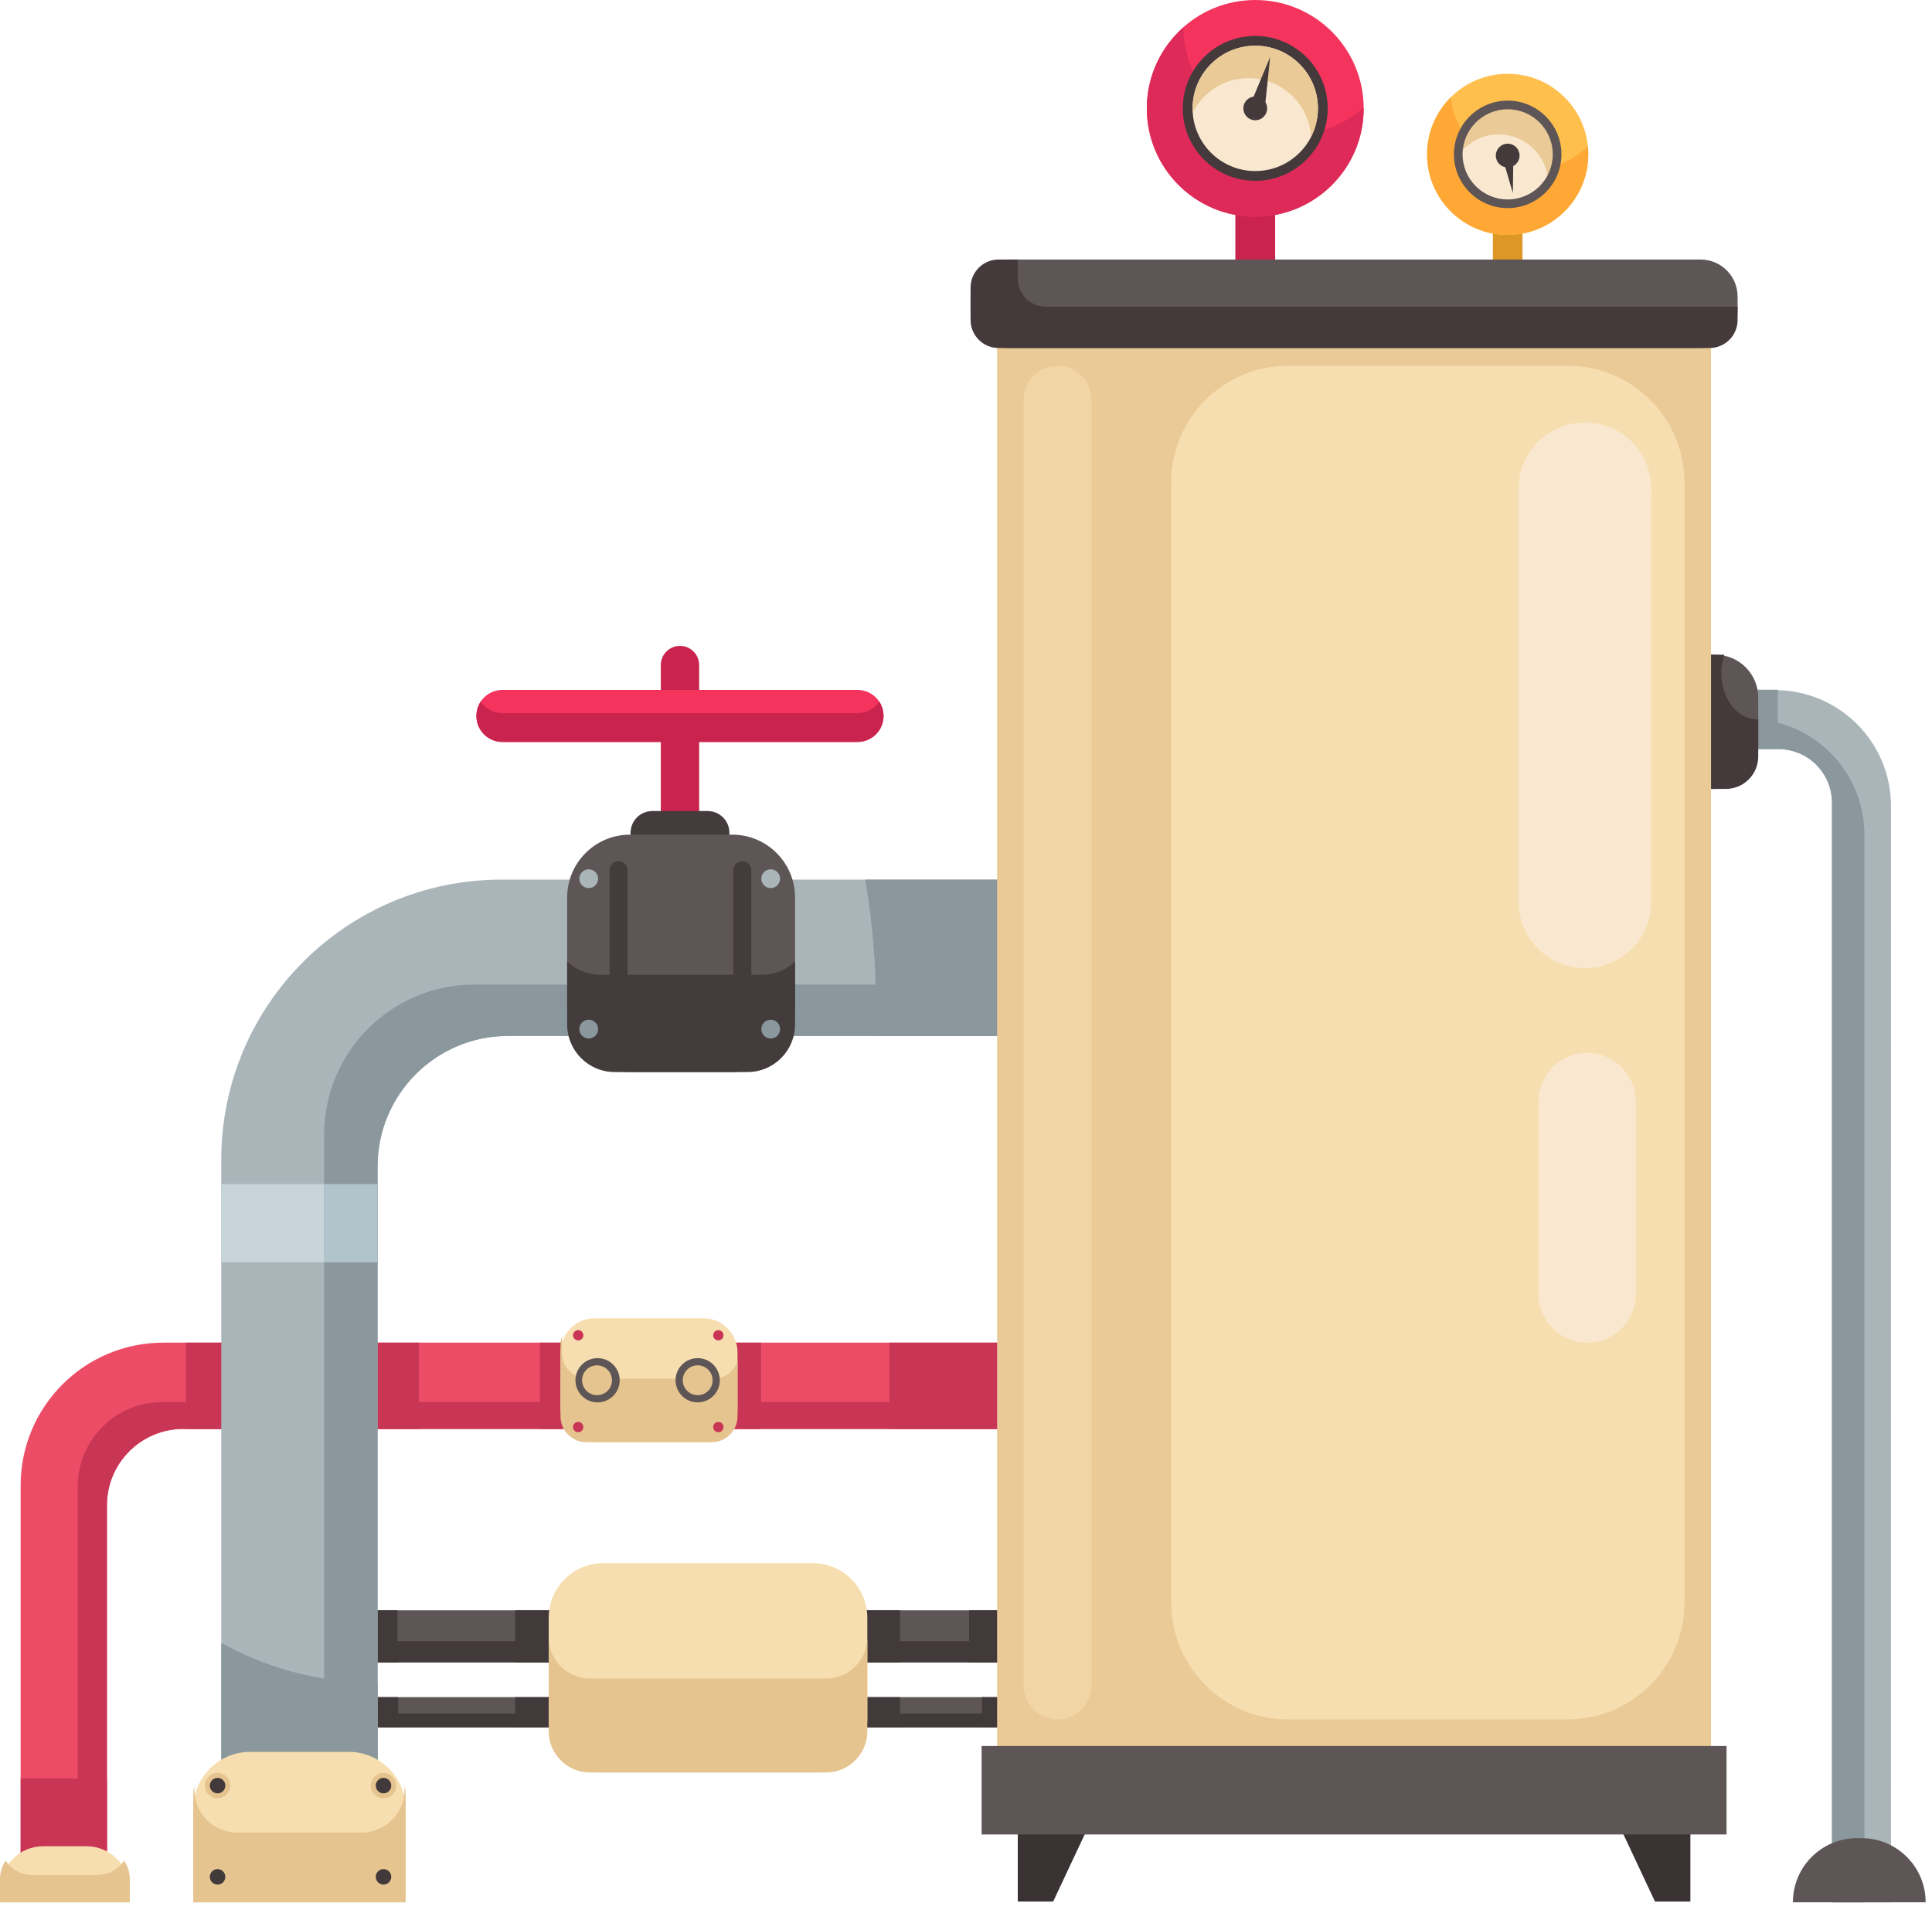 <svg width="225" height="222" viewBox="0 0 225 222" fill="none" xmlns="http://www.w3.org/2000/svg">
<path d="M177.308 21.045H173.86V33.497H177.308V21.045Z" fill="#DD9726"/>
<path d="M148.505 16.748H143.867V33.497H148.505V16.748Z" fill="#C9234E"/>
<path d="M79.191 75.239C77.958 75.239 76.958 76.239 76.958 77.472V104.271H81.424V77.472C81.424 76.239 80.424 75.239 79.191 75.239Z" fill="#C9234E"/>
<path d="M206.717 80.393H191.021V87.264H207.103C210.553 87.264 213.351 90.061 213.351 93.511V221.597H220.221L220.224 93.899C220.224 86.44 214.177 80.393 206.717 80.393Z" fill="#AAB5BA"/>
<path d="M203.625 83.743H191.021V87.264H207.103C210.553 87.264 213.351 90.061 213.351 93.511V221.597H217.131L217.132 97.249C217.132 89.789 211.084 83.743 203.625 83.743Z" fill="#8A989E"/>
<path d="M43.117 193.655H125.057V187.584H43.117V193.655Z" fill="#5E5556"/>
<path d="M40.798 193.632H122.737V191.185H40.798V193.632Z" fill="#42393B"/>
<path d="M43.117 201.241H125.057V197.7H43.117V201.241Z" fill="#5E5556"/>
<path d="M104.829 187.584H59.995V193.655H104.829V187.584Z" fill="#42393B"/>
<path d="M46.295 187.584H39.853V193.655H46.295V187.584Z" fill="#42393B"/>
<path d="M112.86 193.655H125.529V187.584H112.86V193.655Z" fill="#42393B"/>
<path d="M104.829 197.7H59.995V201.241H104.829V197.7Z" fill="#42393B"/>
<path d="M46.38 197.7H41.185V201.241H46.38V197.7Z" fill="#42393B"/>
<path d="M114.363 201.241H119.56V197.7H114.363V201.241Z" fill="#42393B"/>
<path d="M42.258 201.241H119.388V199.609H42.258V201.241Z" fill="#42393B"/>
<path d="M119.388 156.405H19.024C9.846 156.405 2.405 163.847 2.405 173.025V218.161H12.454V175.344C12.454 170.436 16.434 166.455 21.344 166.455H119.388V156.405Z" fill="#ED4C67"/>
<path d="M18.912 163.321C13.465 163.321 9.051 167.735 9.051 173.181V218.161H12.455V175.344C12.455 170.436 16.434 166.455 21.344 166.455H119.388V163.321H18.912Z" fill="#C93555"/>
<path d="M2.405 207.168V218.161H12.454V207.168H2.405Z" fill="#C93555"/>
<path d="M103.584 166.455H119.388V156.406H103.584V166.455Z" fill="#C93555"/>
<path d="M21.644 156.405V166.455H48.786V156.405H21.644Z" fill="#C93555"/>
<path d="M62.872 156.405V166.455H88.639V156.405H62.872Z" fill="#C93555"/>
<path d="M144.64 102.467H58.406C40.38 102.467 25.768 117.08 25.768 135.105V218.163H43.975V135.879C43.975 127.483 50.782 120.675 59.179 120.675L144.64 120.676V102.467Z" fill="#AAB5BA"/>
<path d="M36.658 195.349C32.792 194.597 29.157 193.239 25.768 191.389V218.161H43.976V196.027C41.54 196.037 39.096 195.824 36.658 195.349Z" fill="#8A989E"/>
<path d="M100.76 102.467C101.759 108.26 102.177 114.372 101.955 120.676H144.64V102.467H100.76Z" fill="#8A989E"/>
<path d="M55.247 114.688C45.583 114.688 37.748 122.523 37.748 132.187V218.161H43.975V135.879C43.975 127.483 50.782 120.675 59.179 120.675L144.64 120.676V114.688H55.247Z" fill="#8A989E"/>
<path d="M130.554 204.676H118.529V221.511H122.651L130.554 204.676Z" fill="#3A3233"/>
<path d="M184.836 204.676H196.861V221.511H192.739L184.836 204.676Z" fill="#3A3233"/>
<path d="M207.04 80.349H201.885V86.791H207.04V80.349Z" fill="#8A989E"/>
<path d="M199.771 76.271H189.303V91.901H199.771C202.528 91.901 204.764 89.668 204.764 86.909V81.263C204.764 78.505 202.528 76.271 199.771 76.271Z" fill="#5E5556"/>
<path d="M204.572 83.809C202.201 83.728 200.365 81.208 200.471 78.181C200.495 77.505 200.617 76.863 200.815 76.271H189.303V91.901H200.984C203.072 91.901 204.764 90.211 204.764 88.123V83.804L204.572 83.809Z" fill="#44393B"/>
<path d="M116.124 209.916H199.267V32.981H116.124V209.916Z" fill="#EACA96"/>
<path d="M182.557 42.601H150.012C142.491 42.601 136.395 48.697 136.395 56.219V186.679C136.395 194.2 142.491 200.296 150.012 200.296H182.557C190.079 200.296 196.175 194.2 196.175 186.679V56.219C196.175 48.697 190.079 42.601 182.557 42.601Z" fill="#F7DEB0"/>
<path d="M184.58 49.215C180.309 49.215 176.849 52.675 176.849 56.945V105.044C176.849 109.313 180.309 112.775 184.58 112.775C188.848 112.775 192.309 109.313 192.309 105.044V56.945C192.309 52.675 188.848 49.215 184.58 49.215Z" fill="#F9E8CF"/>
<path d="M184.836 122.651C181.707 122.651 179.168 125.189 179.168 128.32V150.737C179.168 153.868 181.707 156.405 184.836 156.405C187.968 156.405 190.505 153.868 190.505 150.737V128.32C190.505 125.189 187.968 122.651 184.836 122.651Z" fill="#F9E8CF"/>
<path d="M123.167 200.296C120.985 200.296 119.216 198.527 119.216 196.345V46.552C119.216 44.369 120.985 42.601 123.167 42.601C125.349 42.601 127.118 44.369 127.118 46.552V196.345C127.118 198.527 125.349 200.296 123.167 200.296Z" fill="#F1D5A4"/>
<path d="M198.047 30.232H117.344C114.963 30.232 113.032 32.164 113.032 34.545V36.228C113.032 38.609 114.963 40.54 117.344 40.54H198.047C200.428 40.54 202.359 38.609 202.359 36.228V34.545C202.359 32.164 200.428 30.232 198.047 30.232Z" fill="#5E5556"/>
<path d="M121.793 35.729C119.99 35.729 118.529 34.269 118.529 32.465V30.232H116.296C114.493 30.232 113.032 31.693 113.032 33.497V37.276C113.032 39.079 114.493 40.54 116.296 40.54H199.095C200.897 40.54 202.359 39.079 202.359 37.276V35.729H121.793Z" fill="#44393B"/>
<path d="M201.071 203.389H114.32V213.695H201.071V203.389Z" fill="#5E5556"/>
<path d="M40.602 204.075H29.142C25.475 204.075 22.503 207.048 22.503 210.715V221.597H47.24V210.715C47.24 207.048 44.268 204.075 40.602 204.075Z" fill="#F7DEB0"/>
<path d="M47.111 208.001V208.456C47.111 211.231 44.861 213.48 42.086 213.48H27.657C24.882 213.48 22.633 211.231 22.633 208.455V208C22.553 208.355 22.503 208.721 22.503 209.1V221.597H47.24V209.1C47.24 208.723 47.191 208.356 47.111 208.001Z" fill="#E5C48F"/>
<path d="M216.788 214.124H216.273C212.145 214.124 208.8 217.471 208.8 221.597H224.26C224.26 217.471 220.915 214.124 216.788 214.124Z" fill="#5E5556"/>
<path d="M10.067 215.069H5.049C2.261 215.069 0 217.331 0 220.119V221.597H15.116V220.119C15.116 217.331 12.856 215.069 10.067 215.069Z" fill="#F7DEB0"/>
<path d="M81.919 153.572H69.248C67.055 153.572 65.277 155.349 65.277 157.544V164.029C65.277 166.224 67.055 168.003 69.248 168.003H81.919C84.113 168.003 85.891 166.224 85.891 164.029V157.544C85.891 155.349 84.113 153.572 81.919 153.572Z" fill="#F7DEB0"/>
<path d="M83.057 160.616H68.455C66.795 160.616 65.448 159.269 65.448 157.609V155.616C65.346 155.919 65.277 156.239 65.277 156.577V164.996C65.277 166.656 66.623 168.003 68.283 168.003H82.885C84.545 168.003 85.891 166.656 85.891 164.996V158.571C85.487 159.756 84.378 160.616 83.057 160.616Z" fill="#E5C48F"/>
<path d="M94.653 182.088H70.257C66.748 182.088 63.903 184.933 63.903 188.443V200.125C63.903 203.635 66.748 206.48 70.257 206.48H94.653C98.162 206.48 101.008 203.635 101.008 200.125V188.443C101.008 184.933 98.162 182.088 94.653 182.088Z" fill="#F7DEB0"/>
<path d="M82.412 94.479H75.971C74.571 94.479 73.437 95.613 73.437 97.012C73.437 98.412 74.571 99.547 75.971 99.547H82.412C83.812 99.547 84.946 98.412 84.946 97.012C84.946 95.613 83.812 94.479 82.412 94.479Z" fill="#443B3C"/>
<path d="M85.271 97.228H73.369C69.327 97.228 66.05 100.505 66.05 104.547V117.564C66.05 121.608 69.327 124.885 73.369 124.885H85.271C89.313 124.885 92.591 121.608 92.591 117.564V104.547C92.591 100.505 89.313 97.228 85.271 97.228Z" fill="#5E5556"/>
<path d="M88.768 113.547H69.873C68.389 113.547 67.044 112.96 66.05 112.009V119.344C66.05 122.404 68.531 124.884 71.59 124.884H87.05C90.11 124.884 92.591 122.404 92.591 119.344V112.009C91.596 112.96 90.252 113.547 88.768 113.547Z" fill="#443B3C"/>
<path d="M102.897 83.399C102.897 81.727 101.54 80.368 99.867 80.368H58.511C56.837 80.368 55.48 81.727 55.48 83.399C55.48 85.073 56.837 86.431 58.511 86.431H99.867C101.54 86.431 102.897 85.073 102.897 83.399Z" fill="#F4345D"/>
<path d="M99.867 83.08H58.511C57.457 83.08 56.531 82.541 55.987 81.725C55.668 82.204 55.48 82.78 55.48 83.399C55.48 85.073 56.837 86.431 58.511 86.431H99.867C101.54 86.431 102.897 85.073 102.897 83.399C102.897 82.78 102.709 82.204 102.39 81.725C101.847 82.541 100.92 83.08 99.867 83.08Z" fill="#C9234E"/>
<path d="M67.016 160.787C67.016 162.209 68.17 163.363 69.593 163.363C71.016 163.363 72.17 162.209 72.17 160.787C72.17 159.364 71.016 158.211 69.593 158.211C68.17 158.211 67.016 159.364 67.016 160.787Z" fill="#5E5556"/>
<path d="M78.675 160.787C78.675 162.209 79.829 163.363 81.252 163.363C82.675 163.363 83.829 162.209 83.829 160.787C83.829 159.364 82.675 158.211 81.252 158.211C79.829 158.211 78.675 159.364 78.675 160.787Z" fill="#5E5556"/>
<path d="M79.513 160.787C79.513 161.747 80.292 162.525 81.252 162.525C82.213 162.525 82.992 161.747 82.992 160.787C82.992 159.827 82.213 159.048 81.252 159.048C80.292 159.048 79.513 159.827 79.513 160.787Z" fill="#E5C48F"/>
<path d="M67.789 160.787C67.789 161.747 68.568 162.525 69.529 162.525C70.489 162.525 71.268 161.747 71.268 160.787C71.268 159.827 70.489 159.048 69.529 159.048C68.568 159.048 67.789 159.827 67.789 160.787Z" fill="#E5C48F"/>
<path d="M25.768 147.044H37.748V137.94H25.768V147.044Z" fill="#C7D5DA"/>
<path d="M37.748 147.044H43.975V137.94H37.748V147.044Z" fill="#B1C4CB"/>
<path d="M72.037 100.32C71.458 100.32 70.989 100.788 70.989 101.368V120.487C70.989 121.064 71.458 121.535 72.037 121.535C72.616 121.535 73.086 121.064 73.086 120.487V101.368C73.086 100.788 72.616 100.32 72.037 100.32Z" fill="#443B3C"/>
<path d="M86.453 100.32C85.873 100.32 85.404 100.788 85.404 101.368V120.487C85.404 121.064 85.873 121.535 86.453 121.535C87.032 121.535 87.501 121.064 87.501 120.487V101.368C87.501 100.788 87.032 100.32 86.453 100.32Z" fill="#443B3C"/>
<path d="M88.66 102.359C88.66 102.964 89.151 103.455 89.756 103.455C90.36 103.455 90.851 102.964 90.851 102.359C90.851 101.755 90.36 101.264 89.756 101.264C89.151 101.264 88.66 101.755 88.66 102.359Z" fill="#AAB5BA"/>
<path d="M88.66 119.881C88.66 120.487 89.151 120.976 89.756 120.976C90.36 120.976 90.851 120.487 90.851 119.881C90.851 119.277 90.36 118.785 89.756 118.785C89.151 118.785 88.66 119.277 88.66 119.881Z" fill="#8A989E"/>
<path d="M67.467 102.359C67.467 102.964 67.958 103.455 68.562 103.455C69.167 103.455 69.657 102.964 69.657 102.359C69.657 101.755 69.167 101.264 68.562 101.264C67.958 101.264 67.467 101.755 67.467 102.359Z" fill="#AAB5BA"/>
<path d="M67.467 119.881C67.467 120.487 67.958 120.976 68.562 120.976C69.167 120.976 69.657 120.487 69.657 119.881C69.657 119.277 69.167 118.785 68.562 118.785C67.958 118.785 67.467 119.277 67.467 119.881Z" fill="#8A989E"/>
<path d="M83.057 155.548C83.057 155.88 83.325 156.148 83.657 156.148C83.989 156.148 84.259 155.88 84.259 155.548C84.259 155.216 83.989 154.947 83.657 154.947C83.325 154.947 83.057 155.216 83.057 155.548Z" fill="#C93555"/>
<path d="M83.057 166.24C83.057 166.572 83.325 166.841 83.657 166.841C83.989 166.841 84.259 166.572 84.259 166.24C84.259 165.908 83.989 165.639 83.657 165.639C83.325 165.639 83.057 165.908 83.057 166.24Z" fill="#C93555"/>
<path d="M66.737 155.548C66.737 155.88 67.006 156.148 67.338 156.148C67.67 156.148 67.939 155.88 67.939 155.548C67.939 155.216 67.67 154.947 67.338 154.947C67.006 154.947 66.737 155.216 66.737 155.548Z" fill="#C93555"/>
<path d="M66.737 166.24C66.737 166.572 67.006 166.841 67.338 166.841C67.67 166.841 67.939 166.572 67.939 166.24C67.939 165.908 67.67 165.639 67.338 165.639C67.006 165.639 66.737 165.908 66.737 166.24Z" fill="#C93555"/>
<path d="M96.198 195.529H68.713C66.056 195.529 63.903 193.376 63.903 190.72V201.671C63.903 204.327 66.056 206.48 68.713 206.48H96.198C98.854 206.48 101.008 204.327 101.008 201.671V190.72C101.008 193.376 98.854 195.529 96.198 195.529Z" fill="#E5C48F"/>
<path d="M43.182 208.005C43.182 208.824 43.845 209.487 44.663 209.487C45.482 209.487 46.145 208.824 46.145 208.005C46.145 207.187 45.482 206.523 44.663 206.523C43.845 206.523 43.182 207.187 43.182 208.005Z" fill="#E5C48F"/>
<path d="M23.856 208.005C23.856 208.824 24.519 209.487 25.338 209.487C26.156 209.487 26.82 208.824 26.82 208.005C26.82 207.187 26.156 206.523 25.338 206.523C24.519 206.523 23.856 207.187 23.856 208.005Z" fill="#E5C48F"/>
<path d="M43.761 208.005C43.761 208.504 44.165 208.907 44.664 208.907C45.161 208.907 45.565 208.504 45.565 208.005C45.565 207.507 45.161 207.104 44.664 207.104C44.165 207.104 43.761 207.507 43.761 208.005Z" fill="#42393B"/>
<path d="M24.436 208.005C24.436 208.504 24.84 208.907 25.338 208.907C25.836 208.907 26.24 208.504 26.24 208.005C26.24 207.507 25.836 207.104 25.338 207.104C24.84 207.104 24.436 207.507 24.436 208.005Z" fill="#42393B"/>
<path d="M43.761 218.633C43.761 219.132 44.165 219.536 44.664 219.536C45.161 219.536 45.565 219.132 45.565 218.633C45.565 218.136 45.161 217.732 44.664 217.732C44.165 217.732 43.761 218.136 43.761 218.633Z" fill="#42393B"/>
<path d="M24.436 218.633C24.436 219.132 24.84 219.536 25.338 219.536C25.836 219.536 26.24 219.132 26.24 218.633C26.24 218.136 25.836 217.732 25.338 217.732C24.84 217.732 24.436 218.136 24.436 218.633Z" fill="#42393B"/>
<path d="M11.295 218.425L3.825 218.437C2.503 218.439 1.339 217.771 0.653 216.755C0.241 217.364 0 218.1 0 218.892V221.597H15.116V218.892C15.116 218.096 14.873 217.359 14.458 216.747C13.769 217.757 12.61 218.423 11.295 218.425Z" fill="#E5C48F"/>
<path d="M166.199 17.98C166.199 23.165 170.401 27.367 175.584 27.367C180.769 27.367 184.971 23.165 184.971 17.98C184.971 12.796 180.769 8.595 175.584 8.595C170.401 8.595 166.199 12.796 166.199 17.98Z" fill="#FFBF4D"/>
<path d="M178.291 19.765C173.431 19.765 169.433 16.072 168.952 11.339C167.251 13.039 166.199 15.387 166.199 17.98C166.199 23.165 170.401 27.367 175.584 27.367C180.769 27.367 184.971 23.165 184.971 17.98C184.971 17.657 184.955 17.337 184.923 17.02C183.224 18.717 180.88 19.765 178.291 19.765Z" fill="#FFA836"/>
<path d="M133.56 12.625C133.56 19.599 139.213 25.251 146.187 25.251C153.159 25.251 158.812 19.599 158.812 12.625C158.812 5.652 153.159 -4.00543e-05 146.187 -4.00543e-05C139.213 -4.00543e-05 133.56 5.652 133.56 12.625Z" fill="#F4345D"/>
<path d="M150.437 15.717C143.497 15.717 137.871 10.116 137.816 3.189C135.211 5.503 133.56 8.867 133.56 12.625C133.56 19.599 139.213 25.251 146.187 25.251C153.16 25.251 158.812 19.599 158.812 12.625L158.807 12.527C156.579 14.505 153.653 15.717 150.437 15.717Z" fill="#DD2A59"/>
<path d="M169.828 17.98C169.828 21.161 172.405 23.737 175.584 23.737C178.765 23.737 181.343 21.161 181.343 17.98C181.343 14.8 178.765 12.224 175.584 12.224C172.405 12.224 169.828 14.8 169.828 17.98Z" fill="#F9E8CF"/>
<path d="M137.747 12.625C137.747 17.285 141.525 21.063 146.187 21.063C150.847 21.063 154.625 17.285 154.625 12.625C154.625 7.964 150.847 4.187 146.187 4.187C141.525 4.187 137.747 7.964 137.747 12.625Z" fill="#44393B"/>
<path d="M138.885 12.625C138.885 16.657 142.155 19.925 146.187 19.925C150.219 19.925 153.487 16.657 153.487 12.625C153.487 8.593 150.219 5.325 146.187 5.325C142.155 5.325 138.885 8.593 138.885 12.625Z" fill="#F9E8CF"/>
<path d="M145.413 9.104C149.285 9.104 152.444 12.12 152.691 15.931C153.195 14.937 153.487 13.816 153.487 12.625C153.487 8.593 150.219 5.325 146.187 5.325C142.155 5.325 138.885 8.593 138.885 12.625C138.885 12.784 138.899 12.943 138.909 13.1C140.116 10.729 142.572 9.104 145.413 9.104Z" fill="#EACA96"/>
<path d="M144.801 12.625C144.801 13.391 145.421 14.009 146.187 14.009C146.951 14.009 147.571 13.391 147.571 12.625C147.571 11.86 146.951 11.24 146.187 11.24C145.421 11.24 144.801 11.86 144.801 12.625Z" fill="#44393B"/>
<path d="M145.541 12.344L147.925 6.635L147.283 12.753L145.541 12.344Z" fill="#44393B"/>
<path d="M174.553 15.659C177.685 15.659 180.228 18.16 180.304 21.273C180.957 20.339 181.343 19.205 181.343 17.98C181.343 14.8 178.765 12.224 175.584 12.224C172.405 12.224 169.827 14.8 169.827 17.98L169.835 18.124C170.875 16.635 172.6 15.659 174.553 15.659Z" fill="#EACA96"/>
<path d="M175.584 12.728C172.688 12.728 170.331 15.084 170.331 17.98C170.331 20.877 172.688 23.233 175.584 23.233C178.481 23.233 180.837 20.877 180.837 17.98C180.837 15.084 178.481 12.728 175.584 12.728ZM175.584 24.243C172.132 24.243 169.323 21.435 169.323 17.98C169.323 14.527 172.132 11.719 175.584 11.719C179.037 11.719 181.846 14.527 181.846 17.98C181.846 21.435 179.037 24.243 175.584 24.243Z" fill="#5E5556"/>
<path d="M174.2 18.121C174.2 18.888 174.82 19.507 175.584 19.507C176.349 19.507 176.969 18.888 176.969 18.121C176.969 17.357 176.349 16.737 175.584 16.737C174.82 16.737 174.2 17.357 174.2 18.121Z" fill="#44393B"/>
<path d="M176.245 18.136L176.188 22.496L174.976 18.351L176.245 18.136Z" fill="#44393B"/>
</svg>
